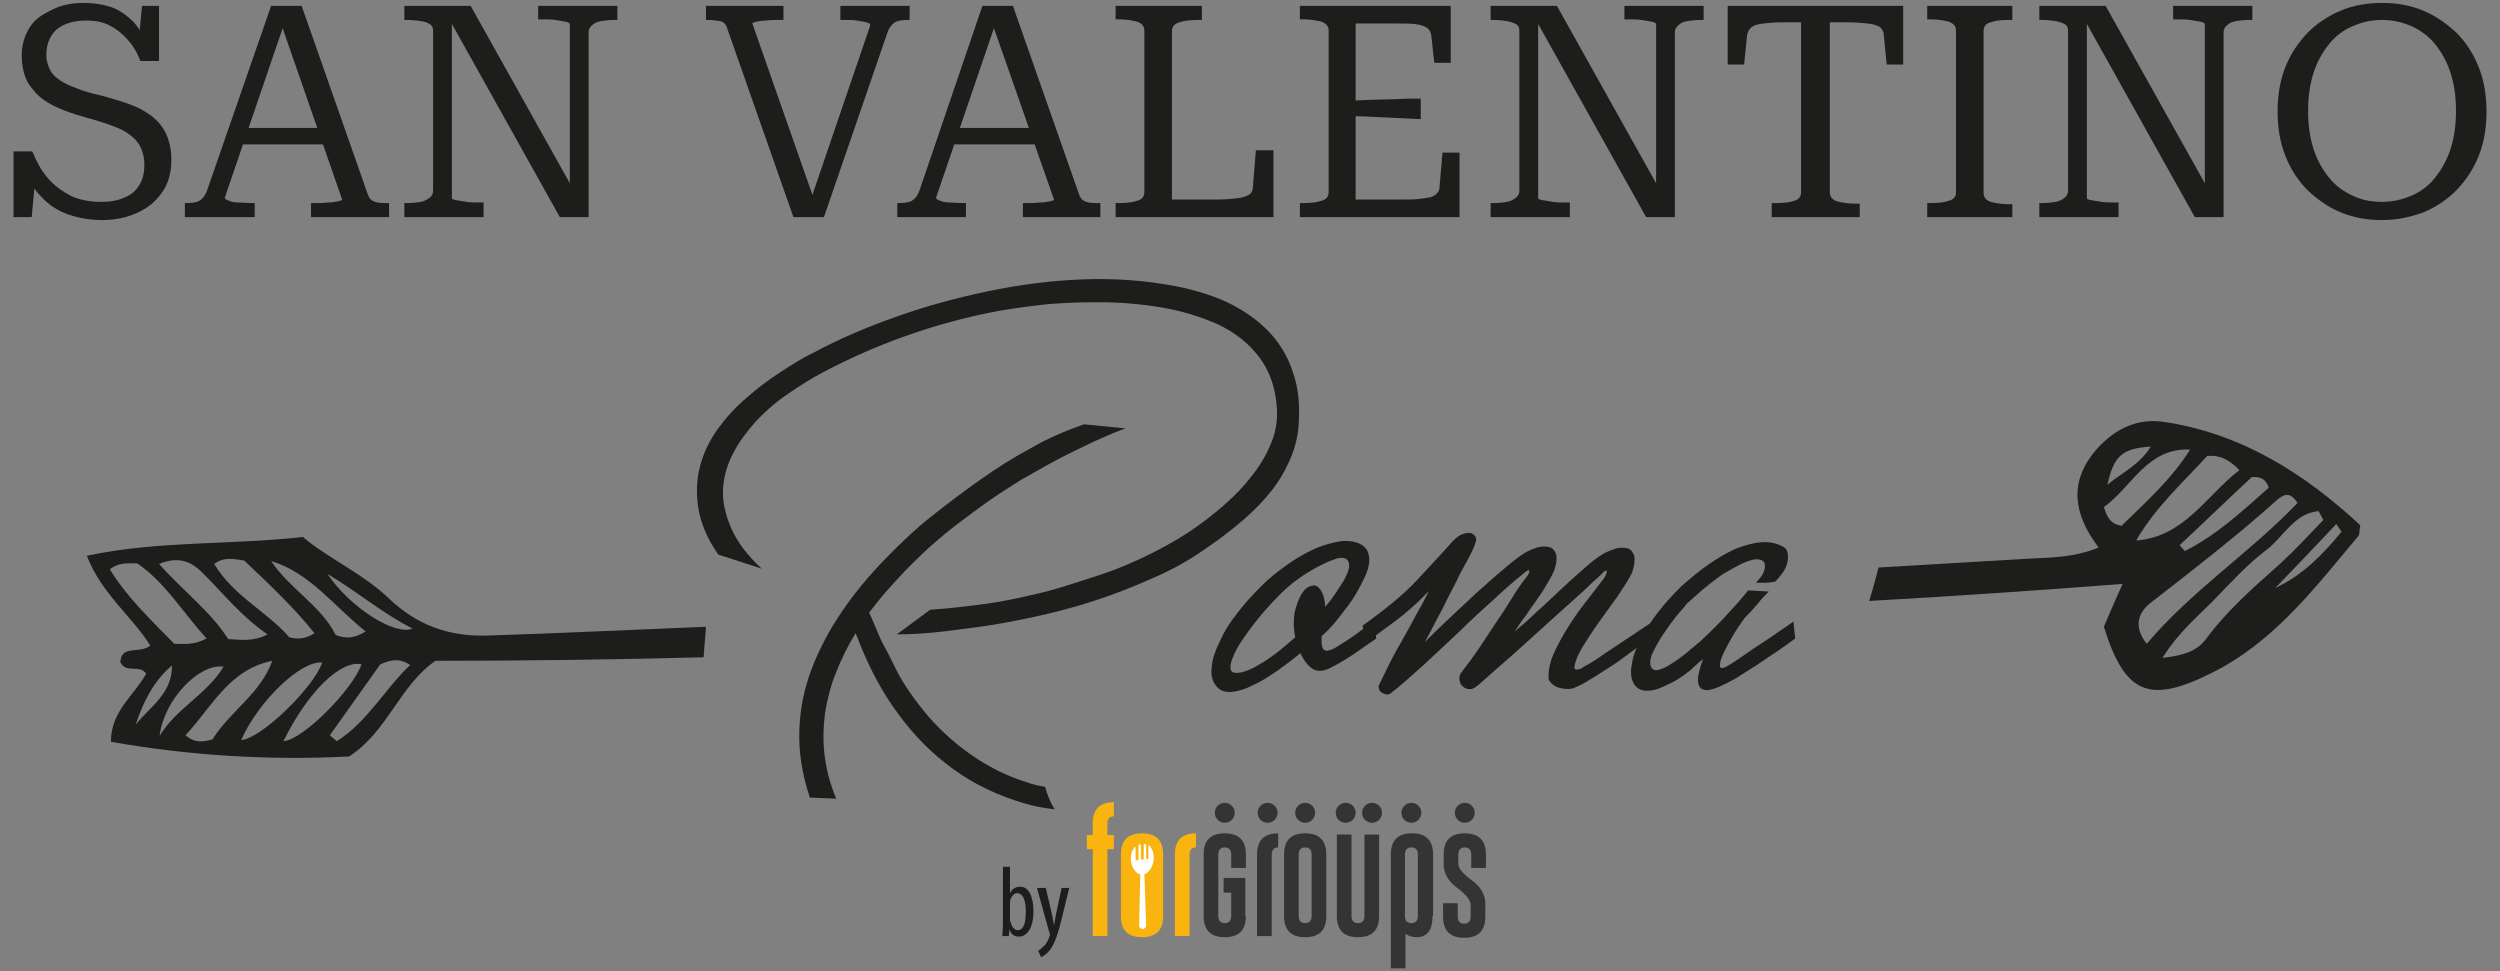 <?xml version="1.0" encoding="utf-8"?>
<!-- Generator: Adobe Illustrator 27.1.1, SVG Export Plug-In . SVG Version: 6.00 Build 0)  -->
<svg version="1.1" id="Livello_2_00000068657499637339626900000002282678996884175292_"
	 xmlns="http://www.w3.org/2000/svg" xmlns:xlink="http://www.w3.org/1999/xlink" x="0px" y="0px" viewBox="0 0 426 165.5"
	 style="enable-background:new 0 0 426 165.5;" xml:space="preserve">
<rect x="0" y="0" width="426" height="165.5" fill="#808080" stroke="none"/>
<style type="text/css">
	.st0{fill:#1D1D1B;}
	.st1{fill:#F9B410;}
	.st2{fill:#353435;}
	.st3{fill:#FFFFFF;}
	.st4{fill:none;}
</style>
<g>
	<g>
		<g>
			<path class="st0" d="M184.7,72.3c-3.1,1.1-6.2,2.4-9.1,4.1c-3,1.6-5.8,3.4-8.5,5.3c-2.7,1.9-5.5,4-8.4,6.3
				c-2.9,2.3-5.6,4.9-8.2,7.6c-2.6,2.7-5,5.6-7.1,8.7c-2.1,3.1-3.8,6.3-5.1,9.7c-1.3,3.4-2,7-2.1,10.6c-0.1,3.7,0.5,7.4,1.8,11.3
				l4.5,0.2c-1.1-2.6-1.7-5-2-7.5c-0.3-2.4-0.2-4.9,0.1-7.2c0.4-2.4,1-4.7,1.9-6.9c0.9-2.3,2-4.5,3.3-6.6l0.8,2
				c1.7,4.2,3.8,8.2,6.5,11.8c2.7,3.7,5.8,6.8,9.4,9.4c3.6,2.6,7.6,4.5,12.1,5.8c1.6,0.5,3.3,0.8,5.1,1c-0.7-1.1-1.3-2.6-1.6-3.8
				c-1-0.2-2.1-0.4-3.1-0.8c-3.3-1-6.3-2.5-9.1-4.4c-2.8-1.9-5.3-4.1-7.6-6.7c-2.2-2.6-4.2-5.3-5.7-8.3c-0.5-1.1-1-2-1.4-2.8
				c-0.4-0.7-0.8-1.5-1.1-2.1c-0.3-0.7-0.6-1.4-0.9-2.1c-0.3-0.7-0.6-1.5-1.1-2.5c1.5-2,3.1-3.9,4.8-5.7c1.7-1.9,3.5-3.6,5.3-5.3
				c1.8-1.6,3.7-3.2,5.6-4.6c1.9-1.4,3.7-2.8,5.5-4c1.3-0.9,2.9-1.9,4.8-3.1c2-1.1,4-2.3,6.1-3.4c2.1-1.1,4.2-2.1,6.3-3.1
				c2-0.9,3.8-1.7,5.3-2.2L184.7,72.3z M220.3,63.4c-0.9-2.8-2.4-5.2-4.4-7.2c-2-2-4.3-3.5-7-4.8c-2.7-1.2-5.7-2.1-8.9-2.7
				c-4.9-0.9-10-1.3-15.4-1.1c-5.4,0.2-10.8,0.9-16.1,2c-5.3,1.1-10.5,2.5-15.6,4.3c-5.1,1.8-9.8,3.8-14.1,6.1
				c-1.9,0.9-3.8,2.1-5.8,3.4c-2,1.3-3.9,2.7-5.8,4.4c-1.9,1.6-3.5,3.4-4.9,5.3c-1.4,2-2.4,4-3,6.3c-0.6,2.3-0.7,4.6-0.3,7.2
				c0.4,2.5,1.5,5.2,3.4,7.9l7.4,2.4c-2.5-2.3-4.2-4.6-5.2-6.9c-1-2.3-1.5-4.5-1.4-6.6c0.1-2.1,0.7-4.2,1.7-6.1c1-2,2.4-3.8,3.9-5.5
				c1.6-1.7,3.4-3.3,5.5-4.7c2-1.4,4.1-2.7,6.2-3.8c4.4-2.3,8.9-4.3,13.7-6c4.7-1.7,9.5-3,14.3-4c2.4-0.5,5.2-0.9,8.5-1.3
				c3.3-0.4,6.7-0.5,10.3-0.5c3.6,0,7.1,0.3,10.7,0.9c3.5,0.6,6.7,1.6,9.6,2.9c2.9,1.4,5.2,3.2,7,5.6c1.8,2.4,2.8,5.3,3,8.9
				c0.1,2.2-0.3,4.3-1.3,6.4c-0.9,2.1-2.2,4-3.8,5.9c-1.6,1.9-3.4,3.6-5.5,5.3c-2.1,1.7-4.2,3.2-6.4,4.5s-4.5,2.5-6.7,3.5
				c-2.2,1-4.2,1.8-6,2.4c-2.7,0.9-5.2,1.7-7.5,2.4c-2.3,0.7-4.6,1.2-6.9,1.7c-2.3,0.5-4.6,0.9-7.1,1.2c-2.4,0.3-5,0.6-7.9,0.8
				l-5.7,4.2c2.6,0,5.6-0.2,8.8-0.6c3.2-0.4,6.4-0.8,9.7-1.4c3.3-0.6,6.5-1.3,9.6-2.1c3.1-0.8,5.9-1.7,8.4-2.6
				c2.8-1,5.6-2.2,8.5-3.5c2.8-1.3,5.4-2.8,7.9-4.6c1.8-1.2,3.5-2.5,5.2-3.9c1.7-1.4,3.3-2.9,4.7-4.5c1.4-1.6,2.7-3.4,3.6-5.3
				c1-1.9,1.7-4,2-6.2C221.6,69.4,221.3,66.2,220.3,63.4z"/>
			<path class="st0" d="M234.2,105.9c-0.4,0.3-0.9,0.7-1.6,1.1c-0.4,0.2-0.8,0.5-1.3,0.9c-1.2,0.9-2.5,1.7-3.8,2.5
				c-0.5,0.3-1,0.4-1.3,0.5c-0.3,0-0.6-0.1-0.7-0.3c-0.2-0.2-0.2-0.5-0.3-0.9c0-0.4,0-0.8,0-1.3c1.2-1,2.5-2.5,3.9-4.4
				c0.9-1.1,1.7-2.3,2.4-3.6c0.7-1.3,1.3-2.4,1.6-3.5c0.3-1.1,0.3-2,0-2.8c-0.3-0.8-1-1.4-2.1-1.7c-1.1-0.3-2.2-0.3-3.5,0
				c-1.3,0.3-2.7,0.7-4.1,1.4c-1.4,0.7-2.8,1.5-4.3,2.6c-1.4,1-2.8,2.1-4.1,3.4c-1.5,1.5-2.9,3-4.1,4.6c-1.3,1.6-2.3,3.2-3,4.8
				c-0.8,1.6-1.3,3-1.4,4.3c-0.2,1.3,0,2.4,0.6,3.2c0.6,0.9,1.5,1.3,2.7,1.2c1.2-0.1,2.5-0.5,3.8-1.2c1.4-0.6,2.7-1.5,4.2-2.5
				c1.4-1,2.7-2,3.8-2.9c0.6,1.3,1.3,2.2,2.1,2.7c0.9,0.5,1.9,0.4,3.2-0.3c1.6-0.8,3-1.7,4.3-2.6c0.7-0.5,1.4-1,2-1.4
				c0.5-0.3,0.9-0.6,1.3-0.9L234.2,105.9z M223.6,99.8c-0.7,0.1-1.3,0.6-1.8,1.4s-0.9,1.9-1.2,3.2c-0.2,1.3-0.2,2.7,0.1,4.2
				c-1,0.9-2.1,1.8-3.1,2.6c-1.1,0.8-2,1.5-3,2c-0.9,0.6-1.8,1-2.5,1.2c-0.8,0.3-1.4,0.3-1.9,0.2c-0.6-0.2-0.7-0.9-0.3-2.1
				c0.4-1.2,1.1-2.5,2.1-3.9c2-2.9,4.1-5.3,6.2-7.4c2.1-2.1,4.6-3.8,7.3-5.1c0.8-0.4,1.6-0.7,2.2-0.9c0.7-0.2,1.2-0.2,1.6,0
				c0.4,0.2,0.6,0.6,0.6,1.2c0,0.6-0.3,1.4-0.9,2.5c-0.3,0.5-0.8,1.2-1.3,2c-0.5,0.8-1.1,1.6-1.9,2.5c0-0.9-0.2-1.7-0.5-2.4
				C224.8,100,224.2,99.6,223.6,99.8z"/>
			<path class="st0" d="M281.4,106.1c-0.1,0.1-0.3,0.2-0.5,0.3c-0.3,0.2-0.7,0.5-1.2,0.8c-0.7,0.5-1.5,1-2.4,1.6
				c-0.9,0.6-1.8,1.2-2.7,1.8c-0.9,0.6-1.8,1.2-2.5,1.7c-0.8,0.5-1.4,0.9-2,1.2c-0.5,0.3-0.8,0.5-0.9,0.5c-0.7,0.2-1,0.1-0.9-0.4
				c0.1-0.9,0.6-2.1,1.4-3.4c0.8-1.3,1.7-2.7,2.7-4.1c1-1.4,2.1-2.9,3.1-4.3c1-1.5,1.9-2.8,2.6-4.2c0.4-1.2,0.5-2.1,0.4-2.8
				c-0.2-0.6-0.5-1.1-1-1.3c-0.5-0.2-1.1-0.2-1.9-0.1c-0.7,0.2-1.5,0.5-2.3,0.9c-1,0.6-2.2,1.5-3.4,2.6c-1.3,1.1-2.6,2.3-4,3.6
				c-1.4,1.3-2.7,2.6-4.1,3.8c-1.3,1.3-2.6,2.4-3.7,3.3c0.7-1,1.3-2,1.9-2.7c0.5-0.8,1.1-1.6,1.6-2.3c0.5-0.8,1.1-1.5,1.6-2.4
				c0.5-0.8,1.1-1.8,1.6-2.9c0.4-1.1,0.5-2,0.4-2.7c-0.2-0.7-0.5-1.1-1-1.3c-0.5-0.2-1.1-0.2-1.9-0.1c-0.8,0.2-1.5,0.5-2.3,0.9
				c-1,0.6-2.3,1.6-3.8,2.9c-1.6,1.3-3.1,2.7-4.8,4.2c-1.6,1.5-3.2,3-4.8,4.5c-1.5,1.4-2.8,2.7-3.8,3.7c0.7-1.3,1.4-2.6,2-3.8
				c0.6-1.1,1.2-2.2,1.7-3.3c0.5-1,1.1-2.1,1.7-3.3c0.5-1.1,1.2-2.4,2-3.8c0.2-0.5,0.5-0.9,0.7-1.4c0.2-0.4,0.4-0.9,0.5-1.3
				c0.2-0.5,0.2-0.9-0.1-1.2c-0.2-0.3-0.6-0.5-1-0.5c-0.4,0-0.9,0.1-1.5,0.4c-0.5,0.3-1.1,0.8-1.6,1.4c-1.4,1.6-3.3,3.6-5.6,6.1
				c-2.3,2.5-5.5,5.1-9.4,7.9l0,0.1l0.6,2.7l0,0.1c2.1-1.6,3.8-2.8,5-3.7c1.2-0.9,2.1-1.7,2.8-2.3c0.7-0.6,1.2-1.1,1.6-1.5
				c0.4-0.4,0.8-0.8,1.3-1.3c-0.6,1.2-1.3,2.5-2.1,3.9c-0.7,1.4-1.5,2.7-2.3,4.2c-0.8,1.4-1.6,2.8-2.3,4.2c-0.7,1.4-1.3,2.7-1.9,3.9
				c0,0.5,0.2,1,0.7,1.2c0.5,0.3,0.9,0.3,1.3,0.1c1.8-1.4,3.7-3.1,5.7-4.9c2-1.9,4.1-3.8,6.1-5.7c2-2,4-3.8,6-5.6
				c1.9-1.8,3.7-3.3,5.3-4.6c0.4-0.3,0.6-0.3,0.6-0.1c0,0.3-0.2,0.7-0.7,1.3c-0.7,0.9-1.4,1.9-2.2,3.2c-0.8,1.3-1.6,2.6-2.6,4
				c-0.9,1.4-1.9,2.9-2.9,4.4c-1,1.5-2.1,3-3.2,4.4c-0.3,0.4-0.4,0.9-0.3,1.3c0.1,0.4,0.2,0.8,0.5,1c0.3,0.3,0.6,0.5,1,0.5
				c0.4,0.1,0.8,0,1.2-0.3c0.2-0.1,0.8-0.6,1.9-1.6c1.1-1,2.5-2.2,4.1-3.6c1.6-1.4,3.3-3,5.1-4.6c1.8-1.6,3.5-3.2,5.1-4.6
				c1.6-1.4,2.9-2.6,3.9-3.6c1.1-0.9,1.6-1.5,1.7-1.6c0.4-0.3,0.6-0.4,0.6-0.1c0,0.3-0.2,0.7-0.6,1.3c-0.7,0.9-1.6,2.1-2.7,3.5
				c-1.1,1.4-2.2,2.9-3.2,4.5c-1,1.6-1.9,3.2-2.6,4.8c-0.7,1.6-0.9,3-0.8,4.3c0.4,0.7,1,1.2,1.8,1.4c0.8,0.2,1.6,0.3,2.3,0.1
				c0.8-0.3,1.9-0.8,3.1-1.6c1.2-0.7,2.5-1.6,3.8-2.4c1-0.7,2-1.4,2.9-2.1c0.2-0.2,0.5-0.3,0.7-0.5c1.2-0.9,2.1-1.6,2.8-2
				L281.4,106.1z"/>
			<path class="st0" d="M305.6,105.9c-0.5,0.4-1.3,0.9-2.3,1.6c-1,0.7-2,1.4-3.1,2.1c-1.1,0.7-2.1,1.4-3.1,2.1
				c-1,0.7-1.8,1.2-2.4,1.6c-1,0.6-1.5,0.7-1.6,0.3c-0.1-0.5,0.1-1.2,0.5-2.1s1-2,1.7-3.2c0.7-1.2,1.4-2.2,2-3
				c0.8-0.8,1.5-1.6,2.2-2.4c0.6-0.8,1.3-1.5,1.9-2.1l-3.5-0.2c-0.4,0.5-0.9,1.1-1.5,1.8c-0.6,0.7-1.3,1.4-2,2.2
				c-0.7,0.8-1.5,1.6-2.3,2.4c-0.8,0.8-1.6,1.6-2.4,2.3c-0.8,0.7-1.7,1.4-2.5,2.1c-0.9,0.7-1.7,1.3-2.4,1.7c-0.7,0.5-1.4,0.8-2,1
				c-0.6,0.2-1,0.1-1.3-0.2c-0.4-0.5-0.4-1.3,0-2.4c0.5-1.1,1.1-2.2,1.9-3.4c0.8-1.2,1.6-2.3,2.4-3.3c0.9-1,1.4-1.6,1.7-2
				c0.9-0.8,1.8-1.6,2.6-2.3c0.9-0.7,1.7-1.4,2.7-2.1c0.6-0.5,1.3-0.9,1.9-1.2c0.6-0.4,1.3-0.7,2-1.1c1.1-0.5,2-0.8,2.6-0.8
				c0.7,0,1.1,0.2,1.3,0.5c0.2,0.4,0.2,0.9,0,1.5c-0.2,0.6-0.7,1.3-1.4,2c0.5,0,1.1,0,1.7,0c0.5,0,1.1-0.1,1.6-0.2
				c0.5-0.5,1-1.1,1.4-1.7c0.4-0.6,0.6-1.2,0.7-1.7c0.1-0.5,0.1-1,0-1.5c-0.1-0.5-0.3-0.8-0.7-1c-1-0.6-2.3-0.9-3.7-0.8
				c-1.4,0.1-2.9,0.5-4.4,1.1c-1.6,0.7-3.1,1.6-4.7,2.7c-1.6,1.1-3.1,2.4-4.6,3.7c-1.5,1.5-2.9,3-4.1,4.6c-0.5,0.7-1,1.3-1.4,2
				c-0.6,0.9-1.2,1.9-1.6,2.8c-0.4,0.9-0.8,1.6-1,2.4c-0.2,0.6-0.3,1.3-0.4,1.9c-0.2,1.3,0,2.4,0.6,3.2c0.5,0.6,1.2,0.9,2,0.9
				c0.9,0,1.7-0.2,2.6-0.6c0.9-0.4,1.8-0.8,2.6-1.3c0.8-0.5,1.4-0.9,1.7-1.2c0.5-0.3,0.9-0.7,1.3-1.1c0.4-0.4,0.9-0.8,1.4-1.2
				c-0.3,0.8-0.5,1.5-0.7,2.3c-0.2,0.8-0.2,1.4-0.1,1.9c0.1,0.5,0.4,0.9,0.9,1c0.5,0.2,1.2,0.1,2.2-0.3c0.8-0.3,1.8-0.8,3.1-1.5
				c1.3-0.8,2.5-1.6,3.8-2.4c1.3-0.9,2.5-1.7,3.7-2.5c1.2-0.8,2.1-1.5,2.8-2L305.6,105.9z"/>
		</g>
		<g>
			<g>
				<path class="st1" d="M189.8,139.1c-0.7,0-1.1,0.4-1.1,1.2v2h1.1v2.4h-1.1v14.8h-2.5v-14.8h-1v-2.4h1v-2c0-2.4,1.2-3.6,3.6-3.6
					V139.1z"/>
				<path class="st1" d="M198.2,156.1c0,2.4-1.2,3.6-3.6,3.6c-2.4,0-3.6-1.2-3.6-3.6v-10.5c0-2.4,1.2-3.6,3.6-3.6
					c2.4,0,3.6,1.2,3.6,3.6V156.1z"/>
				<path class="st1" d="M200.2,145.6c0-2.4,1.2-3.6,3.6-3.6h0v2.4h0c-0.7,0-1.1,0.4-1.1,1.2v13.9h-2.5V145.6z"/>
				<path class="st2" d="M212.3,156.1c0,2.4-1.2,3.6-3.6,3.6c-2.4,0-3.6-1.2-3.6-3.6v-10.5c0-2.4,1.2-3.6,3.6-3.6
					c2.4,0,3.6,1.2,3.6,3.6v2.3h-2.5v-2.3c0-0.8-0.4-1.2-1.1-1.2h0c-0.7,0-1.1,0.4-1.1,1.2v10.5c0,0.8,0.4,1.2,1.1,1.2
					c0.7,0,1.1-0.4,1.1-1.2v-4h-1.3v-2.5h3.7V156.1z"/>
				<path class="st2" d="M214.2,145.6c0-2.4,1.2-3.6,3.6-3.6h0v2.4h0c-0.7,0-1.1,0.4-1.1,1.2v13.9h-2.5V145.6z"/>
				<path class="st2" d="M226,156.1c0,2.4-1.2,3.6-3.6,3.6c-2.4,0-3.6-1.2-3.6-3.6v-10.5c0-2.4,1.2-3.6,3.6-3.6
					c2.4,0,3.6,1.2,3.6,3.6V156.1z M223.5,145.6c0-0.8-0.4-1.2-1.1-1.2h0c-0.7,0-1.1,0.4-1.1,1.2v10.5c0,0.8,0.4,1.2,1.1,1.2
					c0.7,0,1.1-0.4,1.1-1.2V145.6z"/>
				<path class="st2" d="M235,156.1c0,2.4-1.2,3.6-3.6,3.6c-2.4,0-3.6-1.2-3.6-3.6v-13.9h2.5v13.9c0,0.8,0.4,1.2,1.1,1.2
					c0.7,0,1.1-0.4,1.1-1.2v-13.9h2.5V156.1z"/>
				<path class="st2" d="M244.1,156.1c0,2.4-0.9,3.6-2.7,3.6c-0.8,0-1.4-0.2-1.9-0.6v5.9H237v-19.4c0-2.4,1.2-3.6,3.6-3.6
					c2.4,0,3.6,1.2,3.6,3.6V156.1z M239.4,156.1c0,0.8,0.4,1.2,1.1,1.2c0.7,0,1.1-0.4,1.1-1.2v-10.5c0-0.8-0.4-1.2-1.1-1.2
					c-0.7,0-1.1,0.4-1.1,1.2V156.1z"/>
				<path class="st2" d="M246,145.6c0-2.4,1.2-3.6,3.6-3.6c2.4,0,3.6,1.2,3.6,3.6v2.3h-2.5v-2.3c0-0.8-0.4-1.2-1.1-1.2h0
					c-0.7,0-1.1,0.4-1.1,1.2v1.6c0,0.8,0.8,1.7,2.3,2.8c1.5,1.1,2.3,2.4,2.3,4v2.2c0,2.4-1.2,3.6-3.6,3.6c-2.4,0-3.6-1.2-3.6-3.6
					v-2.3h2.5v2.3c0,0.8,0.4,1.2,1.1,1.2c0.7,0,1.1-0.4,1.1-1.2v-2c0-0.8-0.8-1.8-2.3-2.9c-1.5-1.1-2.3-2.5-2.3-4V145.6z"/>
				<circle class="st2" cx="222.4" cy="138.5" r="1.7"/>
				<circle class="st2" cx="216" cy="138.5" r="1.7"/>
				<circle class="st2" cx="208.7" cy="138.5" r="1.7"/>
				<circle class="st2" cx="229.3" cy="138.5" r="1.7"/>
				<circle class="st2" cx="233.8" cy="138.5" r="1.7"/>
				<circle class="st2" cx="240.5" cy="138.5" r="1.7"/>
				<circle class="st2" cx="249.6" cy="138.5" r="1.7"/>
				<path class="st3" d="M196.6,146.1c0-0.8-0.3-1.5-0.7-2c-0.1-0.1-0.2,0-0.2,0.1l0,2c0,0.1-0.1,0.2-0.2,0.2s-0.2-0.1-0.2-0.2
					l0-2.2c0-0.1-0.1-0.2-0.1-0.2c-0.1,0-0.3,0-0.3,0.2l0,2.3c0,0.1-0.1,0.2-0.2,0.2l-0.1,0c-0.1,0-0.2-0.1-0.2-0.2l0-2.2
					c0-0.2-0.2-0.3-0.3-0.2c-0.1,0-0.1,0.1-0.1,0.2l0,2.3c0,0.1-0.1,0.2-0.2,0.2l-0.1,0c-0.1,0-0.2-0.1-0.2-0.2l0-2
					c0-0.1-0.1-0.1-0.2,0c-0.4,0.5-0.6,1.2-0.6,1.9c0,1.3,0.7,2.5,1.6,2.7l-0.2,8.7c0,0.3,0.3,0.6,0.6,0.6c0.3,0,0.6-0.3,0.6-0.6
					l-0.3-8.7C195.9,148.6,196.6,147.5,196.6,146.1z"/>
			</g>
			<g>
				<path class="st0" d="M170.8,147.7h1.3v4.5h0c0.4-0.8,1-1.1,1.8-1.1c1.3,0,2.2,1.5,2.2,4.2c0,3-1.2,4.3-2.5,4.3
					c-0.9,0-1.3-0.5-1.6-1.2H172l-0.1,1.1h-1.1c0-0.5,0.1-1.4,0.1-2V147.7z M172.1,156.6c0,0.2,0,0.4,0.1,0.5
					c0.3,1.2,0.9,1.4,1.2,1.4c1.1,0,1.4-1.4,1.4-3.2c0-1.7-0.4-3.1-1.5-3.1c-0.6,0-1.1,0.7-1.2,1.5c0,0.2,0,0.4,0,0.6V156.6z"/>
				<path class="st0" d="M178.2,151.3l1.1,4.7c0.1,0.6,0.2,1.2,0.3,1.7h0c0.1-0.5,0.2-1.1,0.3-1.7l1-4.7h1.3l-1.3,5.3
					c-0.5,2.1-1.1,4.1-2,5.3c-0.6,0.7-1.2,1.1-1.5,1.2l-0.5-1.1c0.4-0.2,0.8-0.6,1.2-1c0.3-0.4,0.6-1,0.7-1.4
					c0.1-0.2,0.1-0.3,0.1-0.4c0-0.1,0-0.2-0.1-0.3l-2.1-7.6H178.2z"/>
			</g>
		</g>
		<path class="st4" d="M179.7,138c-0.7-1.1-1.3-2.6-1.6-3.8"/>
	</g>
	<g>
		<path class="st0" d="M17.2,34.4c1.5,0,2.8-0.2,3.9-0.7c1.1-0.4,2-1.1,2.6-2.1c0.6-0.9,0.9-2.1,0.9-3.5c0-1.3-0.3-2.4-0.8-3.3
			c-0.5-0.9-1.3-1.6-2.2-2.2s-2-1-3.1-1.4c-1.2-0.4-2.4-0.8-3.6-1.1c-1.4-0.4-2.7-0.8-4-1.3c-1.3-0.5-2.5-1.1-3.6-1.9
			c-1.1-0.8-1.9-1.8-2.6-2.9c-0.6-1.2-1-2.7-1-4.5c0-1.9,0.5-3.5,1.4-4.9S7.3,2.4,9,1.6c1.6-0.8,3.4-1.1,5.3-1.1
			c1.5,0,3,0.2,4.3,0.6c1.4,0.4,2.6,1.2,3.8,2.3C23.5,4.4,24.4,6,25.3,8l-1.8,0.3L24.2,1h2.9v9.4h-3.2c-0.5-1.5-1.3-2.7-2.2-3.7
			c-0.9-1-1.9-1.8-3.1-2.4c-1.2-0.6-2.5-0.8-3.9-0.8c-1.4,0-2.6,0.2-3.7,0.7s-1.8,1.1-2.3,2C8.2,7,7.9,8.1,7.9,9.3
			c0,1.1,0.3,2.1,0.8,2.9c0.5,0.8,1.3,1.4,2.2,1.9c0.9,0.5,2,0.9,3.1,1.3c1.2,0.4,2.4,0.7,3.7,1c1.4,0.4,2.8,0.8,4.2,1.3
			c1.4,0.5,2.6,1.1,3.7,1.9c1.1,0.8,2,1.8,2.6,3c0.6,1.2,1,2.7,1,4.6c0,2.2-0.5,4.1-1.6,5.6c-1.1,1.6-2.5,2.7-4.3,3.5
			s-3.7,1.2-5.9,1.2c-1.9,0-3.8-0.3-5.6-0.9s-3.4-1.6-4.7-3c-1.4-1.4-2.5-3.2-3.2-5.4l2.3,0.2L5.4,37H2.3V25.8h3.2
			C6.2,27.5,7,29,8.1,30.3s2.5,2.3,4,3.1C13.7,34.1,15.4,34.4,17.2,34.4z"/>
		<path class="st0" d="M47.5,2.9l0.8,1.5l-10,29.3c0,0.2,0.2,0.3,0.7,0.5c0.4,0.2,1,0.3,1.6,0.3s1.3,0.1,2,0.1h0.8V37H31.5v-2.4h0.3
			c0.9,0,1.7-0.1,2.2-0.4c0.5-0.3,1-0.9,1.3-1.8L46.2,1h5.2l11.3,32.2c0.2,0.6,0.6,1,1.2,1.2c0.6,0.2,1.3,0.2,2.1,0.2h0.3V37H53
			v-2.4h0.9c0.6,0,1.3,0,2-0.1c0.7,0,1.2-0.1,1.7-0.2c0.5-0.1,0.7-0.2,0.7-0.3L47.5,2.9z M40.6,21.8h15.3l0.1,2.8H40.3L40.6,21.8z"
			/>
		<path class="st0" d="M68.9,37v-2.4h0.6c0.8,0,1.6-0.1,2.2-0.2c0.6-0.1,1.1-0.4,1.5-0.7c0.4-0.3,0.6-0.7,0.6-1.2V5.2
			c0-0.5-0.2-0.9-0.6-1.1c-0.4-0.3-0.9-0.4-1.5-0.5c-0.6-0.1-1.4-0.2-2.2-0.2h-0.6V1h11.3l17.5,31.3l-0.6,0.2V4.1
			c0-0.1-0.2-0.3-0.7-0.4c-0.5-0.1-1.1-0.2-1.8-0.3c-0.7-0.1-1.4-0.1-2.2-0.1h-0.7V1h13.5v2.4h-0.6c-0.8,0-1.5,0.1-2.2,0.2
			s-1.2,0.4-1.5,0.7c-0.4,0.3-0.6,0.7-0.6,1.2V37h-4.9L76.4,3L77,2.8v31c0,0.1,0.2,0.2,0.7,0.3c0.5,0.1,1.1,0.2,1.8,0.3
			c0.7,0.1,1.4,0.1,2.2,0.1h0.7V37H68.9z"/>
		<path class="st0" d="M139.1,35.1l-0.8-1.5l10-29.3c0-0.2-0.2-0.4-0.7-0.5c-0.4-0.1-1-0.2-1.6-0.3c-0.7-0.1-1.3-0.1-2-0.1h-0.8V1
			H155v2.4h-0.3c-0.9,0-1.7,0.1-2.2,0.4c-0.5,0.3-1,0.9-1.3,1.8L140.4,37h-5.2L123.9,4.8c-0.2-0.7-0.6-1.1-1.2-1.2
			c-0.5-0.1-1.3-0.2-2.1-0.2h-0.3V1h13.2v2.4h-0.9c-0.6,0-1.3,0-2,0.1c-0.7,0-1.2,0.1-1.7,0.2s-0.7,0.2-0.7,0.3L139.1,35.1z"/>
		<path class="st0" d="M168.7,2.9l0.8,1.5l-10,29.3c0,0.2,0.2,0.3,0.7,0.5c0.4,0.2,1,0.3,1.6,0.3s1.3,0.1,2,0.1h0.8V37h-11.7v-2.4
			h0.3c0.9,0,1.7-0.1,2.2-0.4c0.5-0.3,1-0.9,1.3-1.8L167.4,1h5.2l11.3,32.2c0.2,0.6,0.6,1,1.2,1.2c0.6,0.2,1.3,0.2,2.1,0.2h0.3V37
			h-13.2v-2.4h0.9c0.6,0,1.3,0,2-0.1c0.7,0,1.2-0.1,1.7-0.2c0.5-0.1,0.7-0.2,0.7-0.3L168.7,2.9z M161.8,21.8h15.3l0.1,2.8h-15.6
			L161.8,21.8z"/>
		<path class="st0" d="M204.8,3.4h-0.6c-1.3,0-2.4,0.1-3.2,0.4c-0.8,0.2-1.3,0.7-1.3,1.5V34h7.5c1.5,0,2.6-0.1,3.5-0.2
			s1.6-0.3,2.1-0.6c0.5-0.3,0.7-0.8,0.7-1.4l0.5-6.2h3V37h-26.9v-2.4h0.6c1.2,0,2.3-0.1,3.1-0.4c0.8-0.2,1.2-0.7,1.2-1.5V5.2
			c0-0.7-0.4-1.2-1.2-1.5c-0.8-0.2-1.8-0.4-3.1-0.4h-0.6V1h14.7V3.4z"/>
		<path class="st0" d="M248.7,26v11h-27.2v-2.4h0.6c1.2,0,2.3-0.1,3.1-0.4c0.8-0.2,1.2-0.7,1.2-1.5V5.2c0-0.7-0.4-1.2-1.2-1.5
			c-0.8-0.2-1.8-0.4-3.1-0.4h-0.6V1h25.7v9.7h-2.8l-0.5-4.6c-0.1-0.6-0.3-1.1-0.8-1.4s-1.1-0.5-2-0.6C240.1,4,239,4,237.5,4H231v30
			h8c1.1,0,2,0,2.8-0.1c0.8-0.1,1.4-0.2,2-0.3c0.5-0.2,0.9-0.4,1.1-0.7c0.3-0.3,0.4-0.7,0.4-1.1l0.5-5.8H248.7z M229.5,17.2
			c1.4-0.1,2.8-0.1,4.2-0.2c1.4,0,2.8-0.1,4.2-0.1c1.4-0.1,2.8-0.1,4.2-0.1v3.5c-1.4-0.1-2.8-0.1-4.2-0.2c-1.4-0.1-2.8-0.1-4.2-0.2
			s-2.8-0.1-4.2-0.1V17.2z"/>
		<path class="st0" d="M254,37v-2.4h0.6c0.8,0,1.6-0.1,2.2-0.2c0.6-0.1,1.1-0.4,1.5-0.7s0.6-0.7,0.6-1.2V5.2c0-0.5-0.2-0.9-0.6-1.1
			s-0.9-0.4-1.5-0.5s-1.4-0.2-2.2-0.2H254V1h11.3l17.5,31.3l-0.6,0.2V4.1c0-0.1-0.2-0.3-0.7-0.4c-0.5-0.1-1.1-0.2-1.8-0.3
			c-0.7-0.1-1.4-0.1-2.2-0.1h-0.7V1h13.5v2.4h-0.6c-0.8,0-1.5,0.1-2.2,0.2s-1.2,0.4-1.5,0.7c-0.4,0.3-0.6,0.7-0.6,1.2V37h-4.9
			L261.5,3l0.6-0.2v31c0,0.1,0.2,0.2,0.7,0.3c0.5,0.1,1.1,0.2,1.8,0.3c0.7,0.1,1.4,0.1,2.2,0.1h0.7V37H254z"/>
		<path class="st0" d="M306.9,32.8v-29h-2.9c-1.5,0-2.6,0.1-3.5,0.2s-1.6,0.3-2,0.6c-0.4,0.3-0.7,0.8-0.8,1.4l-0.5,5h-2.8V1h29.9v10
			h-2.8l-0.5-5c0-0.6-0.3-1.1-0.7-1.4c-0.5-0.3-1.1-0.5-2.1-0.6c-0.9-0.1-2.1-0.2-3.5-0.2h-2.9v29c0,0.7,0.4,1.2,1.2,1.5
			c0.8,0.2,1.8,0.4,3.1,0.4h0.8V37h-15v-2.4h0.8c1.2,0,2.3-0.1,3.1-0.4C306.5,34,306.9,33.5,306.9,32.8z"/>
		<path class="st0" d="M333.3,32.8V5.2c0-0.7-0.4-1.2-1.2-1.5c-0.8-0.2-1.8-0.4-3.1-0.4h-0.6V1h14.5v2.4h-0.6
			c-1.3,0-2.3,0.1-3.1,0.4c-0.8,0.2-1.2,0.7-1.2,1.5v27.6c0,0.7,0.4,1.2,1.2,1.5c0.8,0.2,1.8,0.4,3.1,0.4h0.6V37h-14.5v-2.4h0.6
			c1.2,0,2.3-0.1,3.1-0.4C332.9,34,333.3,33.5,333.3,32.8z"/>
		<path class="st0" d="M347.5,37v-2.4h0.6c0.8,0,1.6-0.1,2.2-0.2c0.6-0.1,1.1-0.4,1.5-0.7s0.6-0.7,0.6-1.2V5.2
			c0-0.5-0.2-0.9-0.6-1.1s-0.9-0.4-1.5-0.5s-1.4-0.2-2.2-0.2h-0.6V1h11.3l17.5,31.3l-0.6,0.2V4.1c0-0.1-0.2-0.3-0.7-0.4
			c-0.5-0.1-1.1-0.2-1.8-0.3c-0.7-0.1-1.4-0.1-2.2-0.1h-0.7V1h13.5v2.4h-0.6c-0.8,0-1.5,0.1-2.2,0.2s-1.2,0.4-1.5,0.7
			c-0.4,0.3-0.6,0.7-0.6,1.2V37h-4.9L355,3l0.6-0.2v31c0,0.1,0.2,0.2,0.7,0.3c0.5,0.1,1.1,0.2,1.8,0.3c0.7,0.1,1.4,0.1,2.2,0.1h0.7
			V37H347.5z"/>
		<path class="st0" d="M405.9,37.5c-2.5,0-4.8-0.4-7-1.3s-4-2.2-5.7-3.8c-1.6-1.6-2.9-3.6-3.8-5.9s-1.3-4.8-1.3-7.5s0.4-5.2,1.3-7.5
			s2.2-4.2,3.8-5.9c1.6-1.6,3.5-2.9,5.7-3.8c2.1-0.9,4.5-1.3,7-1.3c2.5,0,4.8,0.4,7,1.3c2.1,0.9,4,2.2,5.7,3.8
			c1.6,1.6,2.9,3.6,3.8,5.9c0.9,2.3,1.3,4.8,1.3,7.5s-0.4,5.2-1.3,7.5c-0.9,2.3-2.2,4.2-3.8,5.9c-1.6,1.6-3.5,2.9-5.7,3.8
			C410.7,37,408.4,37.5,405.9,37.5z M405.9,34.4c1.8,0,3.5-0.4,5.1-1.1c1.6-0.7,2.9-1.7,4-3.1c1.1-1.4,2-3,2.6-4.9
			c0.6-1.9,0.9-4,0.9-6.4s-0.3-4.5-0.9-6.4c-0.6-1.9-1.5-3.5-2.6-4.9c-1.1-1.4-2.5-2.4-4-3.1c-1.6-0.7-3.2-1.1-5.1-1.1
			s-3.5,0.4-5.1,1.1c-1.6,0.7-2.9,1.7-4,3.1c-1.1,1.4-2,3-2.6,4.9c-0.6,1.9-0.9,4-0.9,6.4s0.3,4.5,0.9,6.4c0.6,1.9,1.5,3.5,2.6,4.9
			c1.1,1.4,2.5,2.4,4,3.1C402.4,34.1,404.1,34.4,405.9,34.4z"/>
	</g>
	<path class="st0" d="M83,108.3c-6.7,0.2-12.1-1.9-16.7-6.3c-4.5-4.3-10.3-6.8-14.7-10.5c-12.4,1.4-24.6,0.6-36.8,3.2
		c2.5,6.5,7.7,10.3,10.8,15.3c-1.8,1.5-4.9-0.2-5.1,2.8c1,2.1,3.3,0.3,4.4,2c-2,3.7-6,6.3-6,11.6c13.6,2.4,27.3,3.2,40.6,2.5
		c6.6-4.3,8.6-12.1,14.7-16.3c15.2,0,30.4-0.2,45.7-0.6c0.1-1.8,0.3-3.5,0.4-5.2C107.9,107.3,95.5,107.9,83,108.3z M62.3,107.6
		c-2.1,1.3-3.5,1.2-5.1,0.6c-2.5-5-7.8-7.8-11-12.6C52.8,97.6,56.8,103.2,62.3,107.6z M41.6,95.5c4.1,3.9,8.2,7.7,12,12.4
		c-1.8,1.1-2.9,1-4.3,0.7c-3.8-4.4-9.5-7-12.8-12.5C38.2,94.8,39.9,95.3,41.6,95.5z M34.8,97.9c3.4,3.4,6.4,7.2,10.8,10.2
		c-2.5,1.3-4.6,0.9-6.7,0.8c-3.1-4.8-7.7-8.2-11.8-12.8C30.7,94.6,32.9,95.9,34.8,97.9z M18.7,97c1.6-1.2,3.1-1,4.7-1
		c4.8,3.3,7.7,8.3,11.8,12.8c-2.3,1.2-3.9,0.9-5.5,0.9C25.9,105.8,21.8,102,18.7,97z M29.3,113.4c0.1,4.7-3.7,7-6.2,10.1
		C24.4,119.7,26.1,116.1,29.3,113.4z M27.2,125.4c0.7-6.1,6.7-12.4,10.9-11.8C35.2,118.4,30,120.7,27.2,125.4z M31.6,125.3
		c4.5-4.8,7.4-11.2,14.8-12.7c-2,5.6-7.2,8.6-10.2,13.4C34.6,126.4,33.3,126.7,31.6,125.3z M54.9,112.9c-1.4,4.2-10.4,13-13.8,13.2
		C44,119.5,51.3,112.5,54.9,112.9z M48.3,126.3c4.1-8.4,9.8-13.9,13.3-13.1C60.1,117.5,51.6,126.1,48.3,126.3z M57.4,126.3
		c-0.4-0.3-0.8-0.7-1.2-1c3-4.2,5.9-8.3,8.6-12.1c1.9-0.8,3.2-1.1,5.1,0.1C65.5,117.5,62.6,123,57.4,126.3z M55.8,97.8
		c5.5,3.3,9.5,6.8,14.5,9.3C67.4,108.4,59.7,103.6,55.8,97.8z"/>
	<path class="st0" d="M368.8,71.9c-4.5-0.7-8.3,1.1-11.4,4.5c-5,5.6-4.1,11.2,0.2,16.9c-4.1,1.7-8.1,1.7-12,1.9
		c-8.5,0.5-17,1-25.5,1.5c-0.5,1.9-1,3.9-1.6,5.7c14.4-0.8,28.8-1.8,43.2-2.9c-1.3,2.8-2.2,5-3.2,7.3c3.6,11.6,7.8,13.2,18.5,7.8
		c10.6-5.3,17.5-14.5,24.9-23.3c0.2-0.3,0.1-0.8,0.3-1.8C392.8,80.8,382.1,73.9,368.8,71.9z M386.6,83.1c-4.4,3.9-8.9,8.1-14.3,10.8
		c-0.3-0.3-0.6-0.7-0.9-1c4.2-3.9,8.3-7.9,12.3-11.6C385.2,81.2,386.1,81.6,386.6,83.1z M366.5,76.1c-1.9,3.1-5,4.5-7.4,6.5
		C360.2,77.6,361.7,76.4,366.5,76.1z M361.5,89.6c-1.7-0.3-2.4-1.2-3-3.2c4.8-3.4,7.3-10.1,14.7-9.8C370,81.7,365.6,85.6,361.5,89.6
		z M376.1,77.7c2.2-0.2,3.7,0.6,5.5,2.4c-5.7,4.4-9.4,11.4-17.6,12C367.3,86.4,372,82.2,376.1,77.7z M365.8,109.7
		c-2.3-2.9-1.5-5.3,0.7-7c7.3-5.7,14.6-11.3,21.5-17.5c1.2-1,2.2-1.5,3.5,0.5C383.5,94.1,373.6,100.5,365.8,109.7z M375.9,108.9
		c-1.6,2.1-3.9,2.8-7.4,3.2c2.6-4.2,5.7-6.8,8.5-9.6c3-3.1,5.9-6.3,9.2-8.8c2.9-2.2,4.8-6.3,8.9-6.6c0.3,0.5,0.5,1,0.8,1.5
		c-2.4,2.5-4.8,5.1-7.3,7.4C384,100.1,379.5,104,375.9,108.9z M387.7,100.2c3.5-3.6,6.9-7.2,10.4-10.9c0.3,0.4,0.6,0.9,0.9,1.3
		C395.8,94.5,392.4,98,387.7,100.2z"/>
</g>
</svg>
